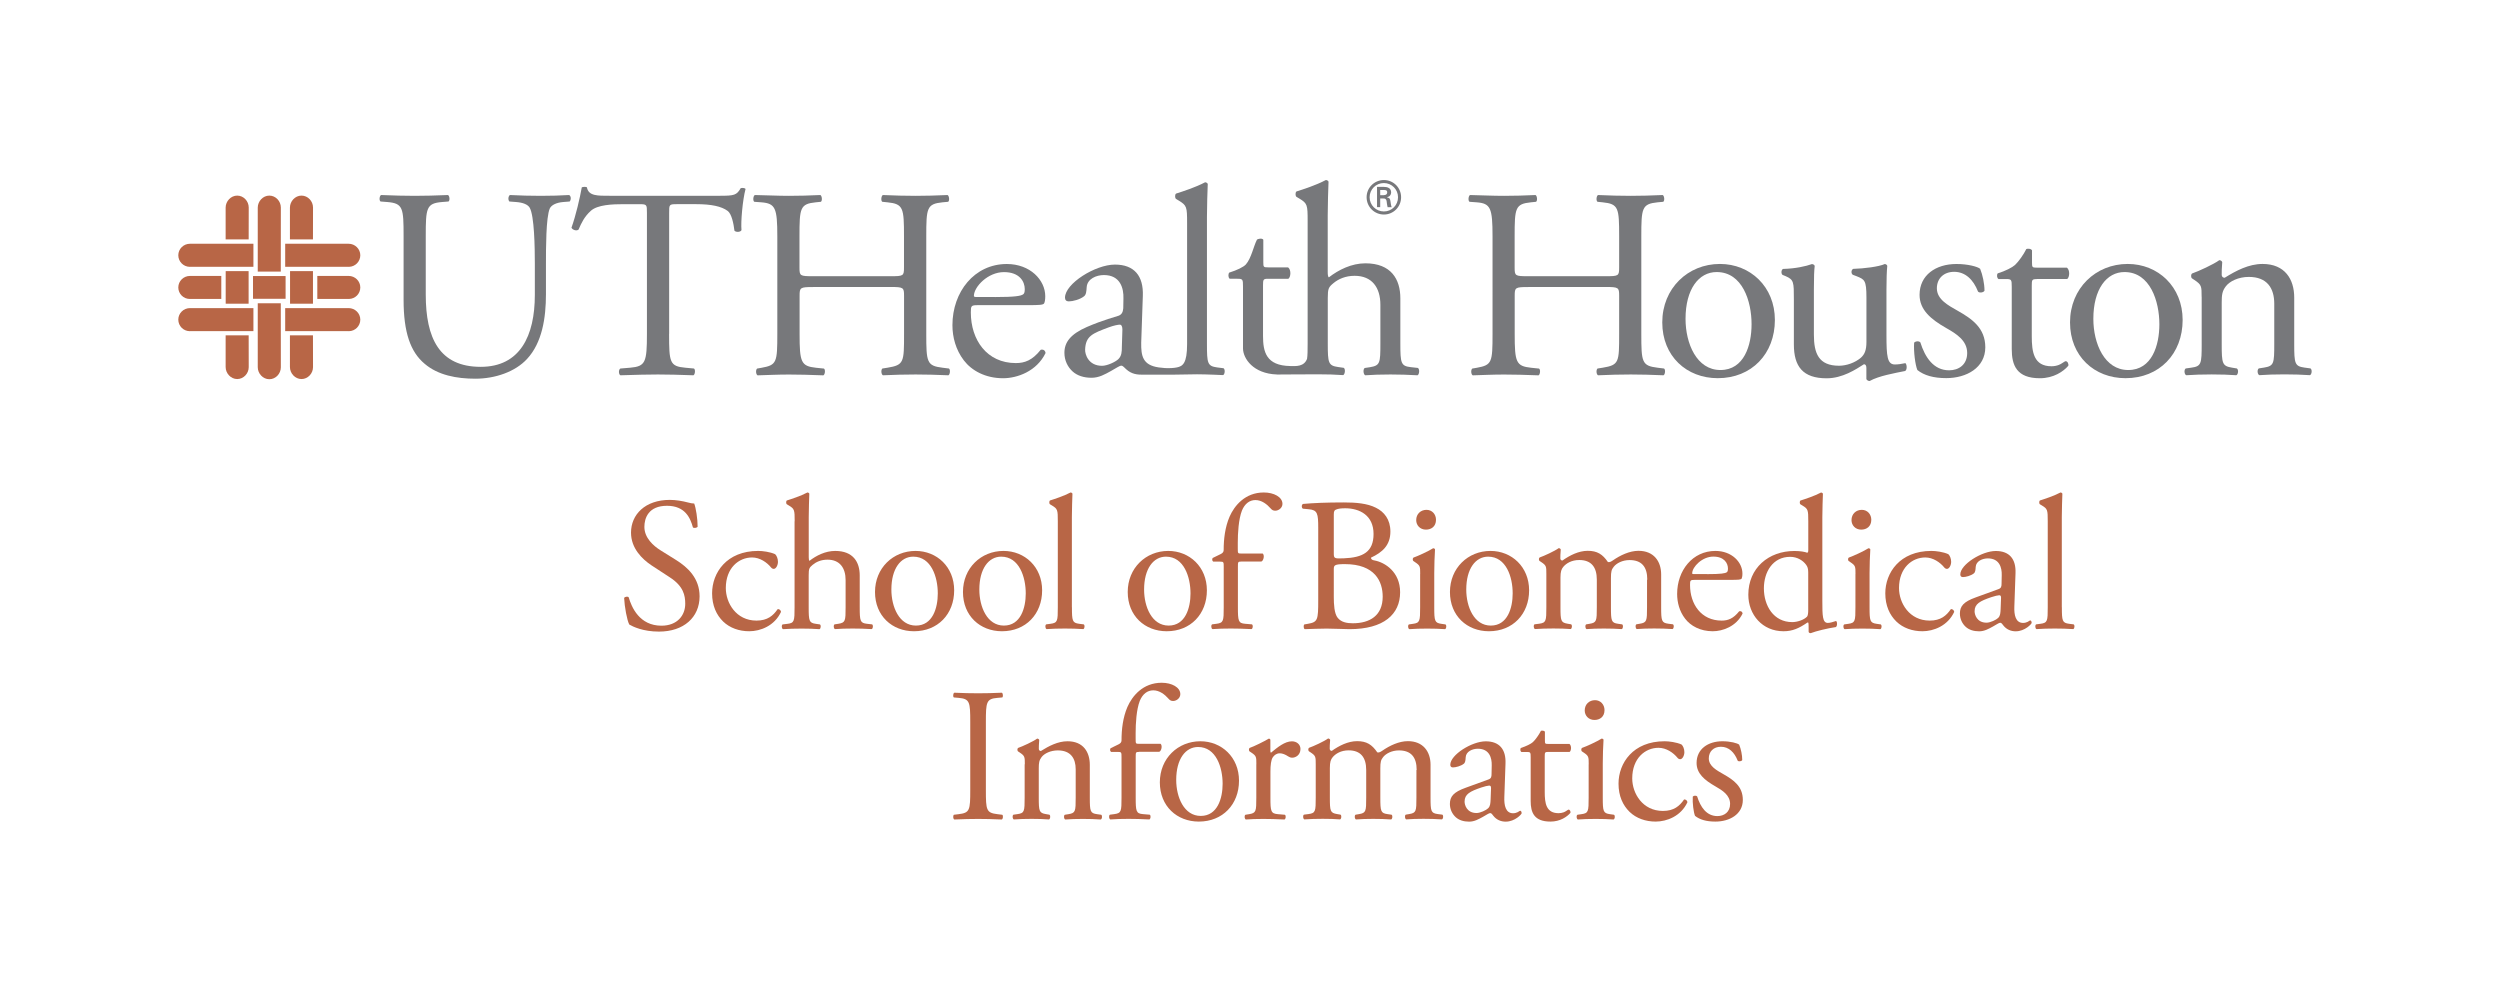 <?xml version="1.0" encoding="utf-8"?>
<!-- Generator: Adobe Illustrator 26.0.2, SVG Export Plug-In . SVG Version: 6.00 Build 0)  -->
<svg version="1.1" id="HOR-UTTH_x2B_Tapestry_copy_2"
	 xmlns="http://www.w3.org/2000/svg" xmlns:xlink="http://www.w3.org/1999/xlink" x="0px" y="0px" viewBox="0 0 432 172.77"
	 style="enable-background:new 0 0 432 172.77;" xml:space="preserve">
<style type="text/css">
	.st0{fill:#B86646;}
	.st1{fill:#77787B;}
	.st2{fill:none;}
</style>
<g>
	<g>
		<path class="st0" d="M113.87,109.14c-2.76,0-4.51-0.86-5.13-1.22c-0.39-0.72-0.82-3.06-0.89-4.6c0.16-0.23,0.66-0.3,0.79-0.1
			c0.49,1.68,1.84,4.9,5.66,4.9c2.76,0,4.11-1.81,4.11-3.78c0-1.45-0.3-3.06-2.7-4.6l-3.12-2.04c-1.64-1.09-3.55-2.96-3.55-5.66
			c0-3.12,2.43-5.66,6.71-5.66c1.02,0,2.2,0.2,3.06,0.43c0.43,0.13,0.89,0.2,1.15,0.2c0.3,0.79,0.59,2.63,0.59,4.01
			c-0.13,0.2-0.66,0.3-0.82,0.1c-0.43-1.58-1.32-3.72-4.47-3.72c-3.22,0-3.91,2.14-3.91,3.65c0,1.91,1.58,3.29,2.8,4.05l2.63,1.64
			c2.07,1.28,4.11,3.19,4.11,6.31C120.88,106.68,118.15,109.14,113.87,109.14z"/>
		<path class="st0" d="M133.94,95.76c0.26,0.23,0.49,0.76,0.49,1.32c0,0.59-0.33,1.22-0.72,1.22c-0.16,0-0.33-0.07-0.46-0.23
			c-0.72-0.89-1.94-1.74-3.29-1.74c-2.3,0-4.54,1.81-4.54,5.29c0,2.57,1.78,5.62,5.3,5.62c1.91,0,2.89-0.86,3.65-1.97
			c0.26-0.07,0.56,0.16,0.59,0.46c-1.12,2.43-3.58,3.35-5.49,3.35c-1.74,0-3.35-0.56-4.51-1.68c-1.15-1.12-1.91-2.73-1.91-4.87
			c0-3.55,2.5-7.33,7.96-7.33C131.77,95.2,133.05,95.36,133.94,95.76z"/>
		<path class="st0" d="M137.32,90.07c0-1.94-0.03-2.14-1.02-2.73l-0.33-0.2c-0.16-0.1-0.16-0.56,0-0.66
			c0.82-0.26,2.37-0.76,3.55-1.38c0.13,0,0.26,0.07,0.33,0.2c-0.03,0.99-0.1,2.63-0.1,4.08v6.91c0,0.3,0.03,0.56,0.13,0.62
			c1.18-0.92,2.76-1.71,4.44-1.71c3.12,0,4.24,1.94,4.24,4.24v5.49c0,2.37,0.07,2.73,1.25,2.86l0.89,0.1
			c0.23,0.16,0.16,0.72-0.07,0.82c-1.18-0.07-2.14-0.1-3.29-0.1c-1.18,0-2.17,0.03-3.06,0.1c-0.23-0.1-0.3-0.66-0.07-0.82l0.66-0.1
			c1.22-0.2,1.25-0.49,1.25-2.86v-4.7c0-2.1-1.02-3.52-3.12-3.52c-1.12,0-1.97,0.39-2.57,0.89c-0.59,0.49-0.69,0.66-0.69,1.81v5.53
			c0,2.37,0.07,2.7,1.25,2.86l0.69,0.1c0.23,0.13,0.16,0.72-0.07,0.82c-0.99-0.07-1.94-0.1-3.09-0.1c-1.18,0-2.17,0.03-3.22,0.1
			c-0.23-0.1-0.3-0.66-0.07-0.82l0.82-0.1c1.22-0.13,1.25-0.49,1.25-2.86V90.07z"/>
		<path class="st0" d="M164.88,102.01c0,4.11-2.83,7.07-6.94,7.07c-3.78,0-6.74-2.66-6.74-6.78c0-4.14,3.12-7.1,7-7.1
			C161.89,95.2,164.88,97.96,164.88,102.01z M157.81,96.19c-2.17,0-3.78,2.07-3.78,5.69c0,2.99,1.35,6.22,4.24,6.22
			c2.89,0,3.78-3.03,3.78-5.56C162.05,99.74,160.94,96.19,157.81,96.19z"/>
		<path class="st0" d="M180.08,102.01c0,4.11-2.83,7.07-6.94,7.07c-3.78,0-6.74-2.66-6.74-6.78c0-4.14,3.12-7.1,7-7.1
			C177.08,95.2,180.08,97.96,180.08,102.01z M173.01,96.19c-2.17,0-3.78,2.07-3.78,5.69c0,2.99,1.35,6.22,4.24,6.22
			c2.89,0,3.78-3.03,3.78-5.56C177.25,99.74,176.13,96.19,173.01,96.19z"/>
		<path class="st0" d="M185.23,104.93c0,2.37,0.07,2.7,1.25,2.86l0.79,0.1c0.23,0.16,0.16,0.72-0.07,0.82
			c-1.08-0.07-2.04-0.1-3.19-0.1c-1.18,0-2.17,0.03-3.16,0.1c-0.23-0.1-0.3-0.66-0.07-0.82l0.76-0.1c1.22-0.16,1.25-0.49,1.25-2.86
			V90.07c0-1.94-0.03-2.14-1.02-2.73l-0.33-0.2c-0.16-0.1-0.16-0.56,0-0.66c0.82-0.26,2.37-0.76,3.55-1.38
			c0.13,0,0.26,0.07,0.33,0.2c-0.03,0.99-0.1,2.63-0.1,4.08V104.93z"/>
		<path class="st0" d="M208.55,102.01c0,4.11-2.83,7.07-6.94,7.07c-3.78,0-6.74-2.66-6.74-6.78c0-4.14,3.12-7.1,7-7.1
			C205.55,95.2,208.55,97.96,208.55,102.01z M201.48,96.19c-2.17,0-3.78,2.07-3.78,5.69c0,2.99,1.35,6.22,4.24,6.22
			c2.89,0,3.78-3.03,3.78-5.56C205.72,99.74,204.6,96.19,201.48,96.19z"/>
		<path class="st0" d="M214.47,97.04c-0.56,0-0.56,0.07-0.56,0.95v6.94c0,2.37,0.07,2.76,1.25,2.86l1.18,0.1
			c0.23,0.16,0.16,0.72-0.07,0.82c-1.48-0.07-2.43-0.1-3.59-0.1c-1.18,0-2.17,0.03-3.16,0.1c-0.23-0.1-0.3-0.66-0.07-0.82l0.76-0.1
			c1.22-0.16,1.25-0.49,1.25-2.86V98c0-0.89,0-0.95-0.66-0.95h-1.15c-0.2-0.13-0.23-0.43-0.1-0.63l1.41-0.69
			c0.26-0.13,0.49-0.33,0.49-0.66c0-1.91,0.23-3.95,1.02-5.79c0.82-1.87,2.66-4.18,5.92-4.18c1.74,0,3.22,0.79,3.22,1.97
			c0,0.66-0.63,1.18-1.25,1.18c-0.36,0-0.56-0.13-0.79-0.39c-0.63-0.72-1.55-1.45-2.63-1.45c-1.02,0-1.84,0.63-2.33,1.81
			c-0.59,1.51-0.72,3.91-0.72,5.56v0.95c0,0.89,0,0.92,0.56,0.92h3.75c0.36,0.33,0.13,1.25-0.23,1.38H214.47z"/>
		<path class="st0" d="M227.79,91.19c0-2.43-0.13-3.06-1.61-3.19l-1.05-0.1c-0.26-0.2-0.23-0.69,0.03-0.82
			c1.78-0.16,4.01-0.26,7.07-0.26c2.07,0,4.04,0.16,5.53,0.92c1.41,0.69,2.5,2.01,2.5,4.11c0,2.37-1.38,3.59-3.35,4.51
			c0,0.33,0.26,0.43,0.62,0.49c1.78,0.33,4.41,1.97,4.41,5.49c0,3.82-2.83,6.38-8.75,6.38c-0.95,0-2.57-0.1-3.95-0.1
			c-1.45,0-2.57,0.07-3.78,0.1c-0.2-0.1-0.26-0.62-0.07-0.82l0.59-0.1c1.74-0.3,1.81-0.66,1.81-4.11V91.19z M230.48,95.56
			c0,0.92,0.03,0.99,1.71,0.92c3.35-0.13,5.16-1.12,5.16-4.21c0-3.22-2.4-4.44-4.9-4.44c-0.72,0-1.22,0.07-1.51,0.2
			c-0.33,0.1-0.46,0.26-0.46,0.86V95.56z M230.48,103.19c0,1.18,0.07,2.86,0.69,3.59c0.63,0.76,1.61,0.92,2.6,0.92
			c2.93,0,5.16-1.32,5.16-4.6c0-2.6-1.32-5.62-6.54-5.62c-1.78,0-1.91,0.2-1.91,0.86V103.19z"/>
		<path class="st0" d="M245.41,99.18c0-1.28,0-1.45-0.89-2.04l-0.3-0.2c-0.13-0.13-0.13-0.49,0.03-0.59
			c0.76-0.26,2.63-1.12,3.39-1.61c0.16,0,0.3,0.07,0.33,0.2c-0.07,1.15-0.13,2.73-0.13,4.08v5.92c0,2.37,0.07,2.7,1.25,2.86
			l0.69,0.1c0.23,0.16,0.16,0.72-0.07,0.82c-0.99-0.07-1.94-0.1-3.09-0.1c-1.18,0-2.17,0.03-3.09,0.1c-0.23-0.1-0.3-0.66-0.07-0.82
			l0.69-0.1c1.22-0.16,1.25-0.49,1.25-2.86V99.18z M248.14,89.81c0,1.18-0.82,1.71-1.74,1.71c-1.02,0-1.68-0.76-1.68-1.64
			c0-1.08,0.79-1.78,1.78-1.78C247.48,88.1,248.14,88.88,248.14,89.81z"/>
		<path class="st0" d="M264.23,102.01c0,4.11-2.83,7.07-6.94,7.07c-3.78,0-6.74-2.66-6.74-6.78c0-4.14,3.12-7.1,7-7.1
			C261.23,95.2,264.23,97.96,264.23,102.01z M257.15,96.19c-2.17,0-3.78,2.07-3.78,5.69c0,2.99,1.35,6.22,4.24,6.22
			c2.89,0,3.78-3.03,3.78-5.56C261.4,99.74,260.28,96.19,257.15,96.19z"/>
		<path class="st0" d="M284.65,100.17c0-2.24-0.99-3.39-3.06-3.39c-1.25,0-2.27,0.56-2.73,1.15c-0.39,0.49-0.49,0.82-0.49,1.97v5.03
			c0,2.37,0.07,2.7,1.25,2.86l0.69,0.1c0.23,0.16,0.16,0.72-0.07,0.82c-0.99-0.07-1.94-0.1-3.09-0.1c-1.18,0-2.07,0.03-2.99,0.1
			c-0.23-0.1-0.3-0.66-0.07-0.82l0.59-0.1c1.22-0.2,1.25-0.49,1.25-2.86v-4.77c0-2.2-0.99-3.39-3.03-3.39
			c-1.35,0-2.27,0.59-2.76,1.18c-0.33,0.39-0.49,0.82-0.49,1.87v5.1c0,2.37,0.07,2.66,1.25,2.86l0.59,0.1
			c0.23,0.16,0.16,0.72-0.07,0.82c-0.89-0.07-1.84-0.1-2.99-0.1c-1.18,0-2.17,0.03-3.19,0.1c-0.23-0.1-0.3-0.66-0.07-0.82l0.79-0.1
			c1.22-0.16,1.25-0.49,1.25-2.86v-5.76c0-1.28,0-1.45-0.89-2.04l-0.3-0.2c-0.13-0.13-0.13-0.49,0.03-0.59
			c0.76-0.26,2.63-1.12,3.29-1.61c0.13,0,0.3,0.07,0.36,0.23c-0.07,0.76-0.07,1.25-0.07,1.55c0,0.2,0.13,0.36,0.36,0.36
			c1.25-0.89,2.8-1.68,4.37-1.68c1.64,0,2.57,0.59,3.49,1.94c0.3,0.07,0.53-0.07,0.82-0.26c1.32-0.92,2.93-1.68,4.47-1.68
			c2.63,0,3.91,1.81,3.91,4.08v5.66c0,2.37,0.07,2.7,1.25,2.86l0.79,0.1c0.23,0.16,0.16,0.72-0.07,0.82
			c-1.09-0.07-2.04-0.1-3.19-0.1c-1.18,0-2.07,0.03-2.99,0.1c-0.23-0.1-0.3-0.66-0.07-0.82l0.59-0.1c1.22-0.2,1.25-0.49,1.25-2.86
			V100.17z"/>
		<path class="st0" d="M292.93,100.2c-0.86,0-0.89,0.07-0.89,0.89c0,3.32,1.94,6.15,5.46,6.15c1.09,0,2.01-0.33,3.03-1.61
			c0.33-0.1,0.56,0.1,0.59,0.39c-1.09,2.24-3.45,3.06-5.16,3.06c-2.14,0-3.82-0.92-4.77-2.17c-0.99-1.28-1.38-2.83-1.38-4.28
			c0-4.05,2.66-7.43,6.61-7.43c2.83,0,4.67,1.94,4.67,3.91c0,0.46-0.07,0.72-0.13,0.86c-0.1,0.2-0.56,0.23-1.94,0.23H292.93z
			 M294.97,99.21c2.43,0,3.16-0.13,3.42-0.33c0.1-0.07,0.2-0.2,0.2-0.63c0-0.92-0.63-2.07-2.53-2.07c-1.94,0-3.62,1.78-3.65,2.86
			c0,0.07,0,0.16,0.23,0.16H294.97z"/>
		<path class="st0" d="M314.9,103.82c0,2.6,0.03,3.82,0.95,3.82c0.36,0,0.92-0.16,1.41-0.33c0.23,0.07,0.26,0.89-0.03,1.05
			c-1.38,0.2-3.42,0.69-4.34,1.05c-0.2,0-0.36-0.1-0.36-0.26v-0.56c0-0.49,0-0.89-0.07-1.02h-0.13c-1.45,0.99-2.57,1.51-4.14,1.51
			c-3.65,0-6.08-2.86-6.08-6.31c0-4.6,3.49-7.56,7.96-7.56c1.12,0,1.84,0.16,2.2,0.3c0.16,0,0.2-0.2,0.2-0.46v-4.97
			c0-1.94-0.03-2.14-1.02-2.73l-0.33-0.2c-0.16-0.1-0.16-0.56,0-0.66c0.82-0.26,2.37-0.76,3.55-1.38c0.13,0,0.26,0.07,0.33,0.2
			c-0.03,0.99-0.1,2.63-0.1,4.08V103.82z M312.46,98.88c0-0.66-0.13-0.95-0.36-1.28c-0.49-0.69-1.48-1.38-2.76-1.38
			c-2.99,0-4.54,2.6-4.54,5.46c0,2.99,1.68,5.82,4.9,5.82c0.89,0,2.01-0.39,2.53-0.92c0.2-0.2,0.23-0.69,0.23-1.22V98.88z"/>
		<path class="st0" d="M320.63,99.18c0-1.28,0-1.45-0.89-2.04l-0.3-0.2c-0.13-0.13-0.13-0.49,0.03-0.59
			c0.76-0.26,2.63-1.12,3.39-1.61c0.16,0,0.3,0.07,0.33,0.2c-0.07,1.15-0.13,2.73-0.13,4.08v5.92c0,2.37,0.07,2.7,1.25,2.86
			l0.69,0.1c0.23,0.16,0.16,0.72-0.07,0.82c-0.99-0.07-1.94-0.1-3.09-0.1c-1.18,0-2.17,0.03-3.09,0.1c-0.23-0.1-0.3-0.66-0.07-0.82
			l0.69-0.1c1.22-0.16,1.25-0.49,1.25-2.86V99.18z M323.36,89.81c0,1.18-0.82,1.71-1.74,1.71c-1.02,0-1.68-0.76-1.68-1.64
			c0-1.08,0.79-1.78,1.78-1.78C322.7,88.1,323.36,88.88,323.36,89.81z"/>
		<path class="st0" d="M336.67,95.76c0.26,0.23,0.49,0.76,0.49,1.32c0,0.59-0.33,1.22-0.72,1.22c-0.16,0-0.33-0.07-0.46-0.23
			c-0.72-0.89-1.94-1.74-3.29-1.74c-2.3,0-4.54,1.81-4.54,5.29c0,2.57,1.78,5.62,5.3,5.62c1.91,0,2.89-0.86,3.65-1.97
			c0.26-0.07,0.56,0.16,0.59,0.46c-1.12,2.43-3.58,3.35-5.49,3.35c-1.74,0-3.35-0.56-4.51-1.68c-1.15-1.12-1.91-2.73-1.91-4.87
			c0-3.55,2.5-7.33,7.96-7.33C334.5,95.2,335.78,95.36,336.67,95.76z"/>
		<path class="st0" d="M345.31,101.81c0.49-0.16,0.56-0.46,0.56-0.95l0.03-1.51c0.03-1.22-0.36-2.86-2.4-2.86
			c-0.92,0-2.04,0.46-2.1,1.48c-0.03,0.53-0.07,0.92-0.33,1.12c-0.49,0.39-1.38,0.63-1.87,0.63c-0.3,0-0.46-0.16-0.46-0.46
			c0-1.71,3.72-4.05,6.12-4.05c2.37,0,3.52,1.38,3.42,3.85l-0.2,5.72c-0.07,1.51,0.23,2.86,1.51,2.86c0.33,0,0.62-0.1,0.82-0.2
			c0.16-0.1,0.33-0.23,0.43-0.23c0.13,0,0.23,0.2,0.23,0.43c0,0.16-1.15,1.45-2.76,1.45c-0.79,0-1.58-0.3-2.14-1.02
			c-0.13-0.2-0.33-0.46-0.53-0.46c-0.23,0-0.62,0.3-1.28,0.66c-0.72,0.39-1.45,0.82-2.37,0.82c-0.95,0-1.74-0.26-2.3-0.76
			c-0.62-0.56-1.02-1.38-1.02-2.3c0-1.28,0.62-2.04,2.73-2.8L345.31,101.81z M343.27,107.6c0.66,0,1.68-0.49,2.01-0.82
			c0.39-0.39,0.39-0.86,0.43-1.55l0.07-1.94c0-0.36-0.13-0.43-0.33-0.43c-0.2,0-0.76,0.13-1.35,0.33c-1.94,0.66-2.89,1.15-2.89,2.43
			C341.2,106.18,341.59,107.6,343.27,107.6z"/>
		<path class="st0" d="M356.29,104.93c0,2.37,0.07,2.7,1.25,2.86l0.79,0.1c0.23,0.16,0.16,0.72-0.07,0.82
			c-1.08-0.07-2.04-0.1-3.19-0.1c-1.18,0-2.17,0.03-3.16,0.1c-0.23-0.1-0.3-0.66-0.07-0.82l0.76-0.1c1.22-0.16,1.25-0.49,1.25-2.86
			V90.07c0-1.94-0.03-2.14-1.02-2.73l-0.33-0.2c-0.16-0.1-0.16-0.56,0-0.66c0.82-0.26,2.37-0.76,3.55-1.38
			c0.13,0,0.26,0.07,0.33,0.2c-0.03,0.99-0.1,2.63-0.1,4.08V104.93z"/>
		<path class="st0" d="M167.66,124.8c0-3.49-0.07-4.04-2.01-4.21l-0.82-0.07c-0.2-0.13-0.13-0.72,0.07-0.82
			c1.64,0.07,2.76,0.1,4.14,0.1c1.32,0,2.43-0.03,4.08-0.1c0.2,0.1,0.26,0.69,0.07,0.82l-0.82,0.07c-1.94,0.16-2.01,0.72-2.01,4.21
			v11.71c0,3.49,0.07,3.95,2.01,4.18l0.82,0.1c0.2,0.13,0.13,0.72-0.07,0.82c-1.64-0.07-2.76-0.1-4.08-0.1
			c-1.38,0-2.5,0.03-4.14,0.1c-0.2-0.1-0.26-0.62-0.07-0.82l0.82-0.1c1.94-0.23,2.01-0.69,2.01-4.18V124.8z"/>
		<path class="st0" d="M177.09,132.07c0-1.28,0-1.45-0.89-2.04l-0.3-0.2c-0.13-0.13-0.13-0.49,0.03-0.59
			c0.76-0.26,2.63-1.12,3.29-1.61c0.13,0,0.3,0.07,0.36,0.23c-0.07,0.76-0.07,1.25-0.07,1.55c0,0.2,0.13,0.36,0.36,0.36
			c1.38-0.86,2.93-1.68,4.6-1.68c2.73,0,3.85,1.88,3.85,4.08v5.66c0,2.37,0.07,2.7,1.25,2.86l0.72,0.1
			c0.23,0.16,0.16,0.72-0.07,0.82c-0.99-0.07-1.94-0.1-3.09-0.1c-1.18,0-2.17,0.03-3.06,0.1c-0.23-0.1-0.3-0.66-0.07-0.82l0.63-0.1
			c1.22-0.2,1.25-0.49,1.25-2.86v-4.9c0-1.88-0.86-3.26-3.09-3.26c-1.25,0-2.33,0.53-2.8,1.15c-0.43,0.56-0.49,1.02-0.49,1.97v5.03
			c0,2.37,0.07,2.66,1.25,2.86l0.59,0.1c0.23,0.16,0.16,0.72-0.07,0.82c-0.89-0.07-1.84-0.1-2.99-0.1c-1.18,0-2.17,0.03-3.09,0.1
			c-0.23-0.1-0.3-0.66-0.07-0.82l0.69-0.1c1.22-0.16,1.25-0.49,1.25-2.86V132.07z"/>
		<path class="st0" d="M196.81,129.93c-0.56,0-0.56,0.07-0.56,0.95v6.94c0,2.37,0.07,2.76,1.25,2.86l1.18,0.1
			c0.23,0.16,0.16,0.72-0.07,0.82c-1.48-0.07-2.43-0.1-3.59-0.1c-1.18,0-2.17,0.03-3.16,0.1c-0.23-0.1-0.3-0.66-0.07-0.82l0.76-0.1
			c1.22-0.16,1.25-0.49,1.25-2.86v-6.94c0-0.89,0-0.95-0.66-0.95H192c-0.2-0.13-0.23-0.43-0.1-0.63l1.41-0.69
			c0.26-0.13,0.49-0.33,0.49-0.66c0-1.91,0.23-3.95,1.02-5.79c0.82-1.87,2.66-4.18,5.92-4.18c1.74,0,3.22,0.79,3.22,1.97
			c0,0.66-0.63,1.18-1.25,1.18c-0.36,0-0.56-0.13-0.79-0.39c-0.63-0.72-1.55-1.45-2.63-1.45c-1.02,0-1.84,0.63-2.33,1.81
			c-0.59,1.51-0.72,3.91-0.72,5.56v0.95c0,0.89,0,0.92,0.56,0.92h3.75c0.36,0.33,0.13,1.25-0.23,1.38H196.81z"/>
		<path class="st0" d="M214.1,134.9c0,4.11-2.83,7.07-6.94,7.07c-3.78,0-6.74-2.66-6.74-6.78c0-4.14,3.12-7.1,7-7.1
			C211.1,128.09,214.1,130.85,214.1,134.9z M207.03,129.08c-2.17,0-3.78,2.07-3.78,5.69c0,2.99,1.35,6.22,4.24,6.22
			c2.89,0,3.78-3.03,3.78-5.56C211.27,132.63,210.15,129.08,207.03,129.08z"/>
		<path class="st0" d="M217.1,132.07c0-1.28,0-1.45-0.89-2.04l-0.3-0.2c-0.13-0.13-0.13-0.49,0.03-0.59
			c0.76-0.26,2.5-1.12,3.32-1.61c0.16,0.03,0.26,0.1,0.26,0.23v1.91c0,0.16,0.03,0.26,0.1,0.3c1.15-0.95,2.4-1.97,3.62-1.97
			c0.82,0,1.48,0.53,1.48,1.32c0,1.09-0.89,1.51-1.41,1.51c-0.33,0-0.49-0.1-0.72-0.23c-0.49-0.33-0.99-0.53-1.45-0.53
			c-0.53,0-0.92,0.3-1.18,0.66c-0.33,0.46-0.43,1.41-0.43,2.53v4.47c0,2.37,0.07,2.76,1.32,2.86l1.18,0.1
			c0.23,0.16,0.16,0.72-0.07,0.82c-1.55-0.07-2.5-0.1-3.65-0.1c-1.18,0-2.17,0.03-3.03,0.1c-0.23-0.1-0.3-0.66-0.07-0.82l0.63-0.1
			c1.22-0.2,1.25-0.49,1.25-2.86V132.07z"/>
		<path class="st0" d="M244.8,133.06c0-2.24-0.99-3.39-3.06-3.39c-1.25,0-2.27,0.56-2.73,1.15c-0.39,0.49-0.49,0.82-0.49,1.97v5.03
			c0,2.37,0.07,2.7,1.25,2.86l0.69,0.1c0.23,0.16,0.16,0.72-0.07,0.82c-0.99-0.07-1.94-0.1-3.09-0.1c-1.18,0-2.07,0.03-2.99,0.1
			c-0.23-0.1-0.3-0.66-0.07-0.82l0.59-0.1c1.22-0.2,1.25-0.49,1.25-2.86v-4.77c0-2.2-0.99-3.39-3.03-3.39
			c-1.35,0-2.27,0.59-2.76,1.18c-0.33,0.39-0.49,0.82-0.49,1.87v5.1c0,2.37,0.07,2.66,1.25,2.86l0.59,0.1
			c0.23,0.16,0.16,0.72-0.07,0.82c-0.89-0.07-1.84-0.1-2.99-0.1c-1.18,0-2.17,0.03-3.19,0.1c-0.23-0.1-0.3-0.66-0.07-0.82l0.79-0.1
			c1.22-0.16,1.25-0.49,1.25-2.86v-5.76c0-1.28,0-1.45-0.89-2.04l-0.3-0.2c-0.13-0.13-0.13-0.49,0.03-0.59
			c0.76-0.26,2.63-1.12,3.29-1.61c0.13,0,0.3,0.07,0.36,0.23c-0.07,0.76-0.07,1.25-0.07,1.55c0,0.2,0.13,0.36,0.36,0.36
			c1.25-0.89,2.8-1.68,4.37-1.68c1.64,0,2.57,0.59,3.49,1.94c0.3,0.07,0.53-0.07,0.82-0.26c1.32-0.92,2.93-1.68,4.47-1.68
			c2.63,0,3.91,1.81,3.91,4.08v5.66c0,2.37,0.07,2.7,1.25,2.86l0.79,0.1c0.23,0.16,0.16,0.72-0.07,0.82
			c-1.09-0.07-2.04-0.1-3.19-0.1c-1.18,0-2.07,0.03-2.99,0.1c-0.23-0.1-0.3-0.66-0.07-0.82l0.59-0.1c1.22-0.2,1.25-0.49,1.25-2.86
			V133.06z"/>
		<path class="st0" d="M257.18,134.7c0.49-0.16,0.56-0.46,0.56-0.95l0.03-1.51c0.03-1.22-0.36-2.86-2.4-2.86
			c-0.92,0-2.04,0.46-2.1,1.48c-0.03,0.53-0.07,0.92-0.33,1.12c-0.49,0.39-1.38,0.63-1.87,0.63c-0.3,0-0.46-0.16-0.46-0.46
			c0-1.71,3.72-4.05,6.12-4.05c2.37,0,3.52,1.38,3.42,3.85l-0.2,5.72c-0.07,1.51,0.23,2.86,1.51,2.86c0.33,0,0.62-0.1,0.82-0.2
			c0.16-0.1,0.33-0.23,0.43-0.23c0.13,0,0.23,0.2,0.23,0.43c0,0.16-1.15,1.45-2.76,1.45c-0.79,0-1.58-0.3-2.14-1.02
			c-0.13-0.2-0.33-0.46-0.53-0.46c-0.23,0-0.62,0.3-1.28,0.66c-0.72,0.39-1.45,0.82-2.37,0.82c-0.95,0-1.74-0.26-2.3-0.76
			c-0.62-0.56-1.02-1.38-1.02-2.3c0-1.28,0.62-2.04,2.73-2.8L257.18,134.7z M255.14,140.49c0.66,0,1.68-0.49,2.01-0.82
			c0.39-0.39,0.39-0.86,0.43-1.55l0.07-1.94c0-0.36-0.13-0.43-0.33-0.43c-0.2,0-0.76,0.13-1.35,0.33c-1.94,0.66-2.89,1.15-2.89,2.43
			C253.07,139.07,253.46,140.49,255.14,140.49z"/>
		<path class="st0" d="M267.52,129.93c-0.56,0-0.59,0.1-0.59,0.79v6.15c0,1.91,0.23,3.65,2.4,3.65c0.33,0,0.63-0.07,0.89-0.16
			c0.3-0.1,0.72-0.46,0.82-0.46c0.26,0,0.39,0.36,0.33,0.56c-0.59,0.69-1.78,1.51-3.45,1.51c-2.83,0-3.42-1.58-3.42-3.55v-7.53
			c0-0.89-0.03-0.95-0.69-0.95h-0.92c-0.2-0.13-0.23-0.49-0.1-0.69c0.95-0.3,1.78-0.72,2.1-1.02c0.43-0.39,1.05-1.28,1.38-1.94
			c0.16-0.07,0.56-0.07,0.69,0.16v1.48c0,0.59,0.03,0.62,0.59,0.62h3.65c0.39,0.3,0.33,1.18,0.03,1.38H267.52z"/>
		<path class="st0" d="M274.53,132.07c0-1.28,0-1.45-0.89-2.04l-0.3-0.2c-0.13-0.13-0.13-0.49,0.03-0.59
			c0.76-0.26,2.63-1.12,3.39-1.61c0.16,0,0.3,0.07,0.33,0.2c-0.07,1.15-0.13,2.73-0.13,4.08v5.92c0,2.37,0.07,2.7,1.25,2.86
			l0.69,0.1c0.23,0.16,0.16,0.72-0.07,0.82c-0.99-0.07-1.94-0.1-3.09-0.1c-1.18,0-2.17,0.03-3.09,0.1c-0.23-0.1-0.3-0.66-0.07-0.82
			l0.69-0.1c1.22-0.16,1.25-0.49,1.25-2.86V132.07z M277.26,122.7c0,1.18-0.82,1.71-1.74,1.71c-1.02,0-1.68-0.76-1.68-1.64
			c0-1.08,0.79-1.78,1.78-1.78C276.6,120.99,277.26,121.78,277.26,122.7z"/>
		<path class="st0" d="M290.57,128.65c0.26,0.23,0.49,0.76,0.49,1.32c0,0.59-0.33,1.22-0.72,1.22c-0.16,0-0.33-0.07-0.46-0.23
			c-0.72-0.89-1.94-1.74-3.29-1.74c-2.3,0-4.54,1.81-4.54,5.29c0,2.57,1.78,5.62,5.3,5.62c1.91,0,2.89-0.86,3.65-1.97
			c0.26-0.07,0.56,0.16,0.59,0.46c-1.12,2.43-3.58,3.35-5.49,3.35c-1.74,0-3.35-0.56-4.51-1.68c-1.15-1.12-1.91-2.73-1.91-4.87
			c0-3.55,2.5-7.33,7.96-7.33C288.39,128.09,289.68,128.25,290.57,128.65z"/>
		<path class="st0" d="M300.53,128.68c0.3,0.72,0.53,1.78,0.53,2.66c-0.13,0.23-0.63,0.3-0.79,0.1c-0.56-1.45-1.55-2.4-2.89-2.4
			c-1.28,0-2.1,0.82-2.1,2.01c0,1.35,1.38,2.07,2.53,2.73c1.74,0.99,3.35,2.1,3.35,4.44c0,2.5-2.3,3.75-4.74,3.75
			c-1.55,0-2.7-0.33-3.52-0.99c-0.26-0.63-0.46-2.24-0.39-3.32c0.16-0.2,0.59-0.23,0.76-0.03c0.56,1.81,1.61,3.39,3.49,3.39
			c1.18,0,2.2-0.69,2.2-2.1c0-1.51-1.32-2.34-2.53-3.03c-1.91-1.09-3.26-2.24-3.26-4.05c0-2.4,1.97-3.75,4.47-3.75
			C299.02,128.09,300.24,128.42,300.53,128.68z"/>
	</g>
</g>
<g>
	<path class="st1" d="M245.02,63.58l-1.26-0.14c-1.68-0.19-1.78-0.7-1.78-4.08v-7.82c0-3.28-1.59-6.04-6.04-6.04
		c-2.39,0-4.63,1.12-6.32,2.43c-0.14-0.09-0.19-0.47-0.19-0.89v-9.84c0-2.06,0.09-4.4,0.14-5.81c-0.09-0.19-0.28-0.28-0.47-0.28
		c-1.68,0.89-3.88,1.6-5.06,1.97c-0.23,0.14-0.23,0.79,0,0.94l0.47,0.28c1.41,0.84,1.45,1.12,1.45,3.88v21.17
		c0,1.22-0.01,2.06-0.1,2.65c-0.52,1.38-1.91,1.27-2.89,1.25c-4.2-0.06-4.72-2.48-4.72-5.2v-8.76c0-0.98,0.05-1.12,0.84-1.12h3.54
		c0.42-0.28,0.52-1.55-0.05-1.97h-3.44c-0.8,0-0.84-0.05-0.84-0.89v-3.88c-0.19-0.33-0.95-0.17-1.1-0.01
		c-0.57,1.08-0.98,3.23-1.92,4.28c-0.39,0.43-1.52,0.99-2.88,1.41c-0.19,0.28-0.18,0.87,0.1,1.06h1.31c0.94,0,0.98,0.09,0.98,1.36
		v10.72c0.04,1.7,1.75,4.32,5.86,4.46c0,0,0,0.01,0.01,0.01c0.1,0,0.21,0,0.32,0c0.06,0,0.11,0,0.16,0c0.07,0,0.13-0.01,0.2-0.01
		c1.98-0.02,4.85-0.03,6.36-0.03c1.64,0,3,0.04,4.4,0.14c0.33-0.14,0.42-1.07,0.1-1.26l-0.98-0.14c-1.69-0.24-1.78-0.7-1.78-4.08
		V51.5c0-1.64,0.14-1.88,0.99-2.58c0.85-0.7,2.06-1.26,3.65-1.26c2.99,0,4.45,2.01,4.45,5.01v6.7c0,3.37-0.05,3.79-1.78,4.08
		l-0.93,0.14c-0.33,0.24-0.23,1.12,0.09,1.26c1.27-0.09,2.67-0.14,4.36-0.14c1.64,0,3,0.05,4.68,0.14
		C245.26,64.71,245.35,63.82,245.02,63.58z"/>
	<path class="st1" d="M211.43,63.63l-1.11-0.14c-1.67-0.23-1.76-0.7-1.76-4.03V37.53c0-2.04,0.09-4.36,0.14-5.75
		c-0.09-0.18-0.28-0.28-0.46-0.28c-1.67,0.88-3.85,1.58-5.01,1.95c-0.23,0.14-0.23,0.79,0,0.93l0.46,0.28
		c1.39,0.84,1.44,1.11,1.44,3.85v20.95c0,3.34-0.75,3.82-1.76,4.03c-0.27,0.06-0.6,0.09-0.9,0.11c-0.87,0.05-1.55-0.01-2.25-0.11
		c-2.77-0.4-3.05-1.99-3.02-4.27l0.28-8.07c0.14-3.48-1.49-5.43-4.82-5.43c-3.39,0-8.63,3.29-8.63,5.71c0,0.41,0.23,0.65,0.65,0.65
		c0.69,0,1.94-0.32,2.64-0.88c0.37-0.28,0.41-0.84,0.46-1.58c0.1-1.44,1.67-2.09,2.97-2.09c2.87,0,3.43,2.32,3.38,4.03l-0.03,1.72
		c-0.05,0.7-0.32,1.1-0.81,1.28c-0.36,0.14-2.67,0.73-5.47,1.94c-2.86,1.25-3.89,2.66-3.89,4.47c0,1.3,0.56,2.46,1.44,3.24
		c0.79,0.7,1.9,1.07,3.25,1.07c1.3,0,2.32-0.6,3.34-1.16c0.93-0.51,1.48-0.93,1.81-0.93c0.28,0,0.53,0.36,0.85,0.63
		c0.93,0.84,1.9,0.94,2.89,0.93c2.02-0.01,4.04,0,4.83,0l0,0l4.51-0.07c1.63,0,4.5,0.14,4.5,0.14
		C211.65,64.71,211.75,63.86,211.43,63.63z M193.86,59.87c0,0.97-0.05,1.62-0.6,2.18c-0.46,0.46-1.9,1.16-2.83,1.16
		c-2.36,0-2.95-1.99-2.92-2.78c0.07-2.39,1.33-2.83,4.04-3.85c0.94-0.35,1.68-0.48,1.96-0.48c0.28,0,0.44,0.33,0.44,0.84
		L193.86,59.87z"/>
	<g>
		<path class="st1" d="M92.42,45.57c0-2.9-0.09-8.28-0.89-9.68c-0.33-0.56-1.17-0.89-2.34-0.98l-1.17-0.09
			c-0.28-0.33-0.18-0.93,0.09-1.12c1.78,0.09,3.51,0.14,5.33,0.14c1.96,0,3.23-0.05,4.91-0.14c0.38,0.23,0.33,0.84,0.09,1.12
			l-1.12,0.09C96.17,35,95.28,35.42,95,36.03c-0.66,1.54-0.66,6.92-0.66,9.54v5.28c0,4.07-0.65,8.37-3.27,11.18
			c-2.01,2.19-5.47,3.41-8.93,3.41c-3.23,0-6.46-0.61-8.75-2.57c-2.48-2.06-3.65-5.47-3.65-11.04V40.8c0-4.86-0.09-5.66-2.81-5.89
			l-1.17-0.09c-0.28-0.19-0.19-0.98,0.09-1.12c2.34,0.09,3.93,0.14,5.8,0.14c1.92,0,3.46-0.05,5.76-0.14
			c0.28,0.14,0.37,0.93,0.09,1.12l-1.12,0.09c-2.71,0.23-2.81,1.03-2.81,5.89v10.1c0,7.53,2.34,12.49,9.5,12.49
			c6.78,0,9.35-5.33,9.35-12.44V45.57z"/>
		<path class="st1" d="M115.62,57.69c0,4.91,0.09,5.61,2.8,5.85l1.5,0.14c0.28,0.19,0.19,1.03-0.09,1.17
			c-2.67-0.09-4.26-0.14-6.13-0.14c-1.87,0-3.51,0.05-6.5,0.14c-0.28-0.14-0.37-0.94,0-1.17l1.69-0.14c2.66-0.23,2.9-0.94,2.9-5.85
			V36.78c0-1.45,0-1.5-1.4-1.5h-2.57c-2.01,0-4.58,0.09-5.75,1.17c-1.12,1.03-1.59,2.06-2.1,3.23c-0.37,0.28-1.03,0.05-1.22-0.33
			c0.75-2.1,1.45-5.1,1.78-6.97c0.14-0.1,0.75-0.14,0.89,0c0.28,1.5,1.82,1.45,3.97,1.45h18.95c2.53,0,2.95-0.09,3.65-1.31
			c0.23-0.09,0.75-0.05,0.84,0.14c-0.51,1.92-0.84,5.7-0.7,7.11c-0.19,0.38-0.98,0.38-1.22,0.09c-0.14-1.17-0.47-2.9-1.17-3.41
			c-1.07-0.8-2.85-1.17-5.43-1.17h-3.32c-1.4,0-1.36,0.05-1.36,1.59V57.69z"/>
		<path class="st1" d="M140.51,49.6c-2.24,0-2.34,0.09-2.34,1.5v6.6c0,4.91,0.24,5.57,2.85,5.85l1.36,0.14
			c0.28,0.19,0.19,1.03-0.1,1.17c-2.52-0.09-4.12-0.14-5.94-0.14c-2.01,0-3.6,0.09-5.43,0.14c-0.28-0.14-0.37-0.89-0.09-1.17
			l0.79-0.14c2.62-0.47,2.71-0.94,2.71-5.85V40.85c0-4.91-0.33-5.7-2.76-5.89l-1.22-0.09c-0.28-0.19-0.19-1.03,0.1-1.17
			c2.29,0.04,3.88,0.14,5.89,0.14c1.82,0,3.41-0.05,5.43-0.14c0.28,0.14,0.37,0.98,0.09,1.17l-0.89,0.09
			c-2.71,0.28-2.81,0.98-2.81,5.89v5.38c0,1.45,0.09,1.5,2.34,1.5h13.38c2.24,0,2.34-0.05,2.34-1.5v-5.38c0-4.91-0.1-5.61-2.86-5.89
			l-0.89-0.09c-0.28-0.19-0.18-1.03,0.1-1.17c2.15,0.09,3.74,0.14,5.66,0.14c1.83,0,3.41-0.05,5.52-0.14
			c0.28,0.14,0.38,0.98,0.1,1.17l-0.98,0.09c-2.71,0.28-2.8,0.98-2.8,5.89v16.84c0,4.91,0.09,5.52,2.8,5.85l1.12,0.14
			c0.28,0.19,0.19,1.03-0.09,1.17c-2.25-0.09-3.83-0.14-5.66-0.14c-1.92,0-3.6,0.05-5.66,0.14c-0.28-0.14-0.38-0.89-0.1-1.17
			l0.89-0.14c2.86-0.47,2.86-0.94,2.86-5.85v-6.6c0-1.4-0.1-1.5-2.34-1.5H140.51z"/>
		<path class="st1" d="M169.03,52.73c-1.22,0-1.27,0.09-1.27,1.27c0,4.72,2.76,8.74,7.77,8.74c1.54,0,2.85-0.47,4.3-2.29
			c0.47-0.14,0.8,0.14,0.84,0.56c-1.54,3.17-4.91,4.35-7.34,4.35c-3.04,0-5.43-1.31-6.78-3.09c-1.4-1.83-1.97-4.02-1.97-6.08
			c0-5.75,3.79-10.57,9.4-10.57c4.02,0,6.64,2.76,6.64,5.57c0,0.65-0.09,1.03-0.19,1.22c-0.14,0.28-0.8,0.32-2.76,0.32H169.03z
			 M171.93,51.33c3.46,0,4.49-0.19,4.87-0.47c0.14-0.09,0.28-0.28,0.28-0.89c0-1.31-0.89-2.95-3.6-2.95c-2.76,0-5.15,2.52-5.19,4.07
			c0,0.09,0,0.23,0.33,0.23H171.93z"/>
	</g>
	<g>
		<path class="st1" d="M236.15,34.08c0-1.64,1.33-2.97,2.99-2.97c1.65,0,2.97,1.33,2.97,2.97c0,1.66-1.32,2.99-2.97,2.99
			C237.48,37.07,236.15,35.74,236.15,34.08z M241.58,34.08c0-1.35-1.09-2.45-2.45-2.45c-1.36,0-2.46,1.1-2.46,2.45
			c0,1.36,1.1,2.46,2.46,2.46C240.49,36.55,241.58,35.45,241.58,34.08z M238.5,34.28v1.51h-0.55v-3.5h1.13
			c0.64,0,1.31,0.17,1.31,0.97c0,0.4-0.25,0.72-0.71,0.82v0.02c0.48,0.1,0.54,0.31,0.59,0.69c0.05,0.33,0.09,0.7,0.21,1.01h-0.7
			c-0.04-0.2-0.1-0.42-0.12-0.63c-0.04-0.3-0.04-0.58-0.2-0.74c-0.13-0.14-0.32-0.13-0.51-0.14H238.5z M239.08,33.73
			c0.51-0.02,0.63-0.23,0.63-0.5c0-0.26-0.12-0.4-0.55-0.4h-0.66v0.9H239.08z"/>
	</g>
	<g>
		<path class="st1" d="M264.08,49.6c-2.25,0-2.34,0.09-2.34,1.5v6.6c0,4.91,0.23,5.57,2.85,5.85l1.36,0.14
			c0.28,0.19,0.19,1.03-0.09,1.17c-2.53-0.09-4.12-0.14-5.94-0.14c-2.01,0-3.6,0.09-5.43,0.14c-0.28-0.14-0.37-0.89-0.09-1.17
			l0.8-0.14c2.62-0.47,2.71-0.94,2.71-5.85V40.85c0-4.91-0.33-5.71-2.76-5.89l-1.22-0.09c-0.28-0.19-0.19-1.03,0.09-1.17
			c2.29,0.05,3.88,0.14,5.89,0.14c1.82,0,3.41-0.05,5.43-0.14c0.28,0.14,0.37,0.98,0.09,1.17l-0.89,0.09
			c-2.71,0.28-2.81,0.98-2.81,5.89v5.38c0,1.45,0.09,1.5,2.34,1.5h13.38c2.24,0,2.34-0.05,2.34-1.5v-5.38
			c0-4.91-0.09-5.61-2.85-5.89l-0.89-0.09c-0.28-0.19-0.19-1.03,0.09-1.17c2.15,0.09,3.74,0.14,5.66,0.14
			c1.82,0,3.41-0.05,5.52-0.14c0.28,0.14,0.37,0.98,0.09,1.17l-0.98,0.09c-2.71,0.28-2.81,0.98-2.81,5.89v16.84
			c0,4.91,0.09,5.52,2.81,5.85l1.12,0.14c0.28,0.19,0.19,1.03-0.09,1.17c-2.24-0.09-3.84-0.14-5.66-0.14c-1.92,0-3.6,0.05-5.66,0.14
			c-0.28-0.14-0.37-0.89-0.09-1.17l0.89-0.14c2.85-0.47,2.85-0.94,2.85-5.85v-6.6c0-1.4-0.09-1.5-2.34-1.5H264.08z"/>
		<path class="st1" d="M306.7,55.29c0,5.85-4.02,10.06-9.87,10.06c-5.38,0-9.59-3.79-9.59-9.64c0-5.89,4.44-10.1,9.96-10.1
			C302.44,45.61,306.7,49.54,306.7,55.29z M296.64,47.01c-3.09,0-5.38,2.95-5.38,8.09c0,4.26,1.92,8.84,6.03,8.84s5.38-4.3,5.38-7.9
			C302.68,52.06,301.09,47.01,296.64,47.01z"/>
		<path class="st1" d="M351.93,48.23c-0.8,0-0.84,0.14-0.84,1.12v8.75c0,2.71,0.33,5.19,3.41,5.19c0.47,0,0.89-0.09,1.26-0.23
			c0.42-0.14,1.03-0.65,1.17-0.65c0.37,0,0.56,0.51,0.47,0.8c-0.84,0.98-2.53,2.15-4.91,2.15c-4.02,0-4.86-2.24-4.86-5.05V49.58
			c0-1.26-0.05-1.36-0.98-1.36h-1.31c-0.28-0.19-0.33-0.7-0.14-0.98c1.36-0.42,2.53-1.03,2.99-1.45c0.61-0.56,1.5-1.82,1.96-2.76
			c0.23-0.09,0.8-0.09,0.98,0.23v2.1c0,0.84,0.05,0.89,0.84,0.89h5.19c0.56,0.42,0.47,1.68,0.05,1.96H351.93z"/>
		<path class="st1" d="M377.16,55.29c0,5.85-4.02,10.06-9.87,10.06c-5.38,0-9.59-3.79-9.59-9.64c0-5.89,4.44-10.1,9.96-10.1
			C372.91,45.61,377.16,49.54,377.16,55.29z M367.11,47.01c-3.09,0-5.38,2.95-5.38,8.09c0,4.26,1.92,8.84,6.03,8.84
			s5.38-4.3,5.38-7.9C373.14,52.06,371.55,47.01,367.11,47.01z"/>
		<path class="st1" d="M380.44,51.27c0-1.82,0-2.06-1.26-2.9l-0.42-0.28c-0.19-0.19-0.19-0.7,0.05-0.84
			c1.08-0.37,3.74-1.59,4.68-2.29c0.19,0,0.42,0.09,0.51,0.33c-0.09,1.08-0.09,1.78-0.09,2.2c0,0.28,0.19,0.51,0.51,0.51
			c1.96-1.22,4.16-2.39,6.55-2.39c3.88,0,5.47,2.67,5.47,5.8v8.04c0,3.37,0.09,3.84,1.78,4.07l1.03,0.14
			c0.33,0.23,0.23,1.03-0.09,1.17c-1.4-0.09-2.76-0.14-4.4-0.14c-1.68,0-3.09,0.05-4.35,0.14c-0.33-0.14-0.42-0.94-0.09-1.17
			l0.89-0.14c1.73-0.28,1.78-0.7,1.78-4.07v-6.97c0-2.67-1.22-4.63-4.4-4.63c-1.78,0-3.32,0.75-3.98,1.64
			c-0.61,0.8-0.7,1.45-0.7,2.81v7.16c0,3.37,0.09,3.79,1.78,4.07l0.84,0.14c0.33,0.23,0.23,1.03-0.09,1.17
			c-1.26-0.09-2.62-0.14-4.26-0.14c-1.68,0-3.09,0.05-4.4,0.14c-0.33-0.14-0.42-0.94-0.09-1.17l0.98-0.14
			c1.73-0.23,1.78-0.7,1.78-4.07V51.27z"/>
		<path class="st1" d="M313.44,57.82c0,3.23,0.8,5.38,4.35,5.38c1.26,0,2.76-0.51,3.79-1.4c0.61-0.56,0.94-1.26,0.94-2.71v-7.67
			c0-3.04-0.33-3.13-1.73-3.7l-0.61-0.23c-0.33-0.19-0.33-0.84,0.05-1.03c1.87-0.05,4.44-0.37,5.47-0.84
			c0.23,0.05,0.37,0.14,0.42,0.33c-0.09,0.89-0.14,2.34-0.14,4.07v7.86c0,3.7,0.14,5.1,1.45,5.1c0.56,0,1.17-0.09,1.82-0.23
			c0.28,0.23,0.33,1.17-0.05,1.36c-1.82,0.37-4.54,0.84-6.13,1.73c-0.23,0-0.47-0.14-0.56-0.33v-1.92c0-0.42-0.14-0.65-0.42-0.65
			c-1.4,0.89-3.69,2.43-6.45,2.43c-4.12,0-5.66-2.06-5.66-5.85v-7.81c0-2.95,0-3.37-1.4-3.98l-0.56-0.23
			c-0.28-0.23-0.23-0.89,0.09-1.03c2.15-0.05,3.98-0.47,5-0.84c0.28,0.05,0.42,0.14,0.47,0.33c-0.09,0.8-0.14,1.78-0.14,4.07V57.82z
			"/>
		<path class="st1" d="M342.17,46.45c0.42,1.03,0.75,2.53,0.75,3.79c-0.19,0.33-0.89,0.42-1.12,0.14c-0.8-2.06-2.2-3.41-4.12-3.41
			c-1.82,0-2.99,1.17-2.99,2.85c0,1.92,1.96,2.95,3.6,3.88c2.48,1.4,4.77,2.99,4.77,6.31c0,3.55-3.27,5.33-6.74,5.33
			c-2.2,0-3.84-0.47-5-1.4c-0.37-0.89-0.66-3.18-0.56-4.72c0.23-0.28,0.84-0.33,1.08-0.05c0.8,2.57,2.29,4.82,4.96,4.82
			c1.68,0,3.13-0.98,3.13-2.99c0-2.15-1.87-3.32-3.6-4.3c-2.71-1.54-4.63-3.18-4.63-5.75c0-3.41,2.81-5.33,6.36-5.33
			C340.01,45.61,341.75,46.08,342.17,46.45z"/>
	</g>
</g>
<g>
	<rect x="39" y="46.85" class="st0" width="3.96" height="5.63"/>
	<rect x="43.72" y="47.7" class="st0" width="5.63" height="3.93"/>
	<rect x="50.12" y="46.85" class="st0" width="3.96" height="5.63"/>
	<g>
		<path class="st0" d="M48.53,35.86c0-1.1-0.89-2.06-1.99-2.06c-1.1,0-2,0.98-2,2.08l0,11.05h3.98L48.53,35.86z"/>
		<path class="st0" d="M48.53,63.47c0,1.1-0.89,2.06-1.99,2.06c-1.1,0-2-0.98-2-2.08l0-11.05h3.98L48.53,63.47z"/>
		<path class="st0" d="M42.98,35.86c0-1.1-0.89-2.06-1.99-2.06c-1.1,0-2,0.98-2,2.08l0,5.49h3.98L42.98,35.86z"/>
		<path class="st0" d="M54.09,35.86c0-1.1-0.89-2.06-1.99-2.06c-1.1,0-2,0.98-2,2.08l0,5.49h3.98L54.09,35.86z"/>
		<path class="st0" d="M42.98,63.44c0,1.1-0.89,2.06-1.99,2.06c-1.1,0-2-0.98-2-2.08l0-5.47h3.98L42.98,63.44z"/>
		<path class="st0" d="M54.09,63.44c0,1.1-0.89,2.06-1.99,2.06c-1.1,0-2-0.98-2-2.08l0-5.47h3.98L54.09,63.44z"/>
		<path class="st0" d="M32.85,46.1l10.94,0v-3.98h-0.18l-10.78,0c-1.11,0-2.02,0.89-2.02,1.99c0,1.09,0.88,1.98,1.97,2h0
			C32.8,46.1,32.85,46.1,32.85,46.1C32.86,46.1,32.85,46.1,32.85,46.1"/>
		<path class="st0" d="M32.85,57.22l10.94,0v-3.98h-0.18l-10.78,0c-1.11,0-2.02,0.89-2.02,1.99c0,1.1,0.88,1.98,1.97,2h0
			C32.8,57.22,32.85,57.22,32.85,57.22C32.86,57.22,32.85,57.22,32.85,57.22"/>
		<path class="st0" d="M60.22,57.22l-10.94,0v-3.98h0.18l10.78,0c1.1,0,2.02,0.89,2.02,1.99c0,1.1-0.88,1.98-1.97,2h0
			C60.27,57.22,60.22,57.22,60.22,57.22C60.21,57.22,60.23,57.22,60.22,57.22"/>
		<path class="st0" d="M32.85,51.66l5.39,0v-3.98h-0.18l-5.23,0c-1.11,0-2.02,0.89-2.02,1.99c0,1.09,0.88,1.98,1.97,1.99h0
			C32.8,51.66,32.85,51.66,32.85,51.66C32.86,51.66,32.85,51.66,32.85,51.66"/>
		<path class="st0" d="M60.22,51.66l-5.39,0v-3.98h0.18l5.23,0c1.11,0,2.02,0.89,2.02,1.99c0,1.09-0.88,1.98-1.97,1.99h0
			C60.27,51.66,60.23,51.66,60.22,51.66C60.21,51.66,60.23,51.66,60.22,51.66"/>
		<path class="st0" d="M60.22,46.1l-10.94,0v-3.98h0.18l10.78,0c1.1,0,2.02,0.89,2.02,1.99c0,1.09-0.88,1.98-1.97,2h0
			C60.27,46.1,60.22,46.1,60.22,46.1C60.21,46.1,60.23,46.1,60.22,46.1"/>
	</g>
</g>
<rect class="st2" width="432" height="172.77"/>
</svg>
